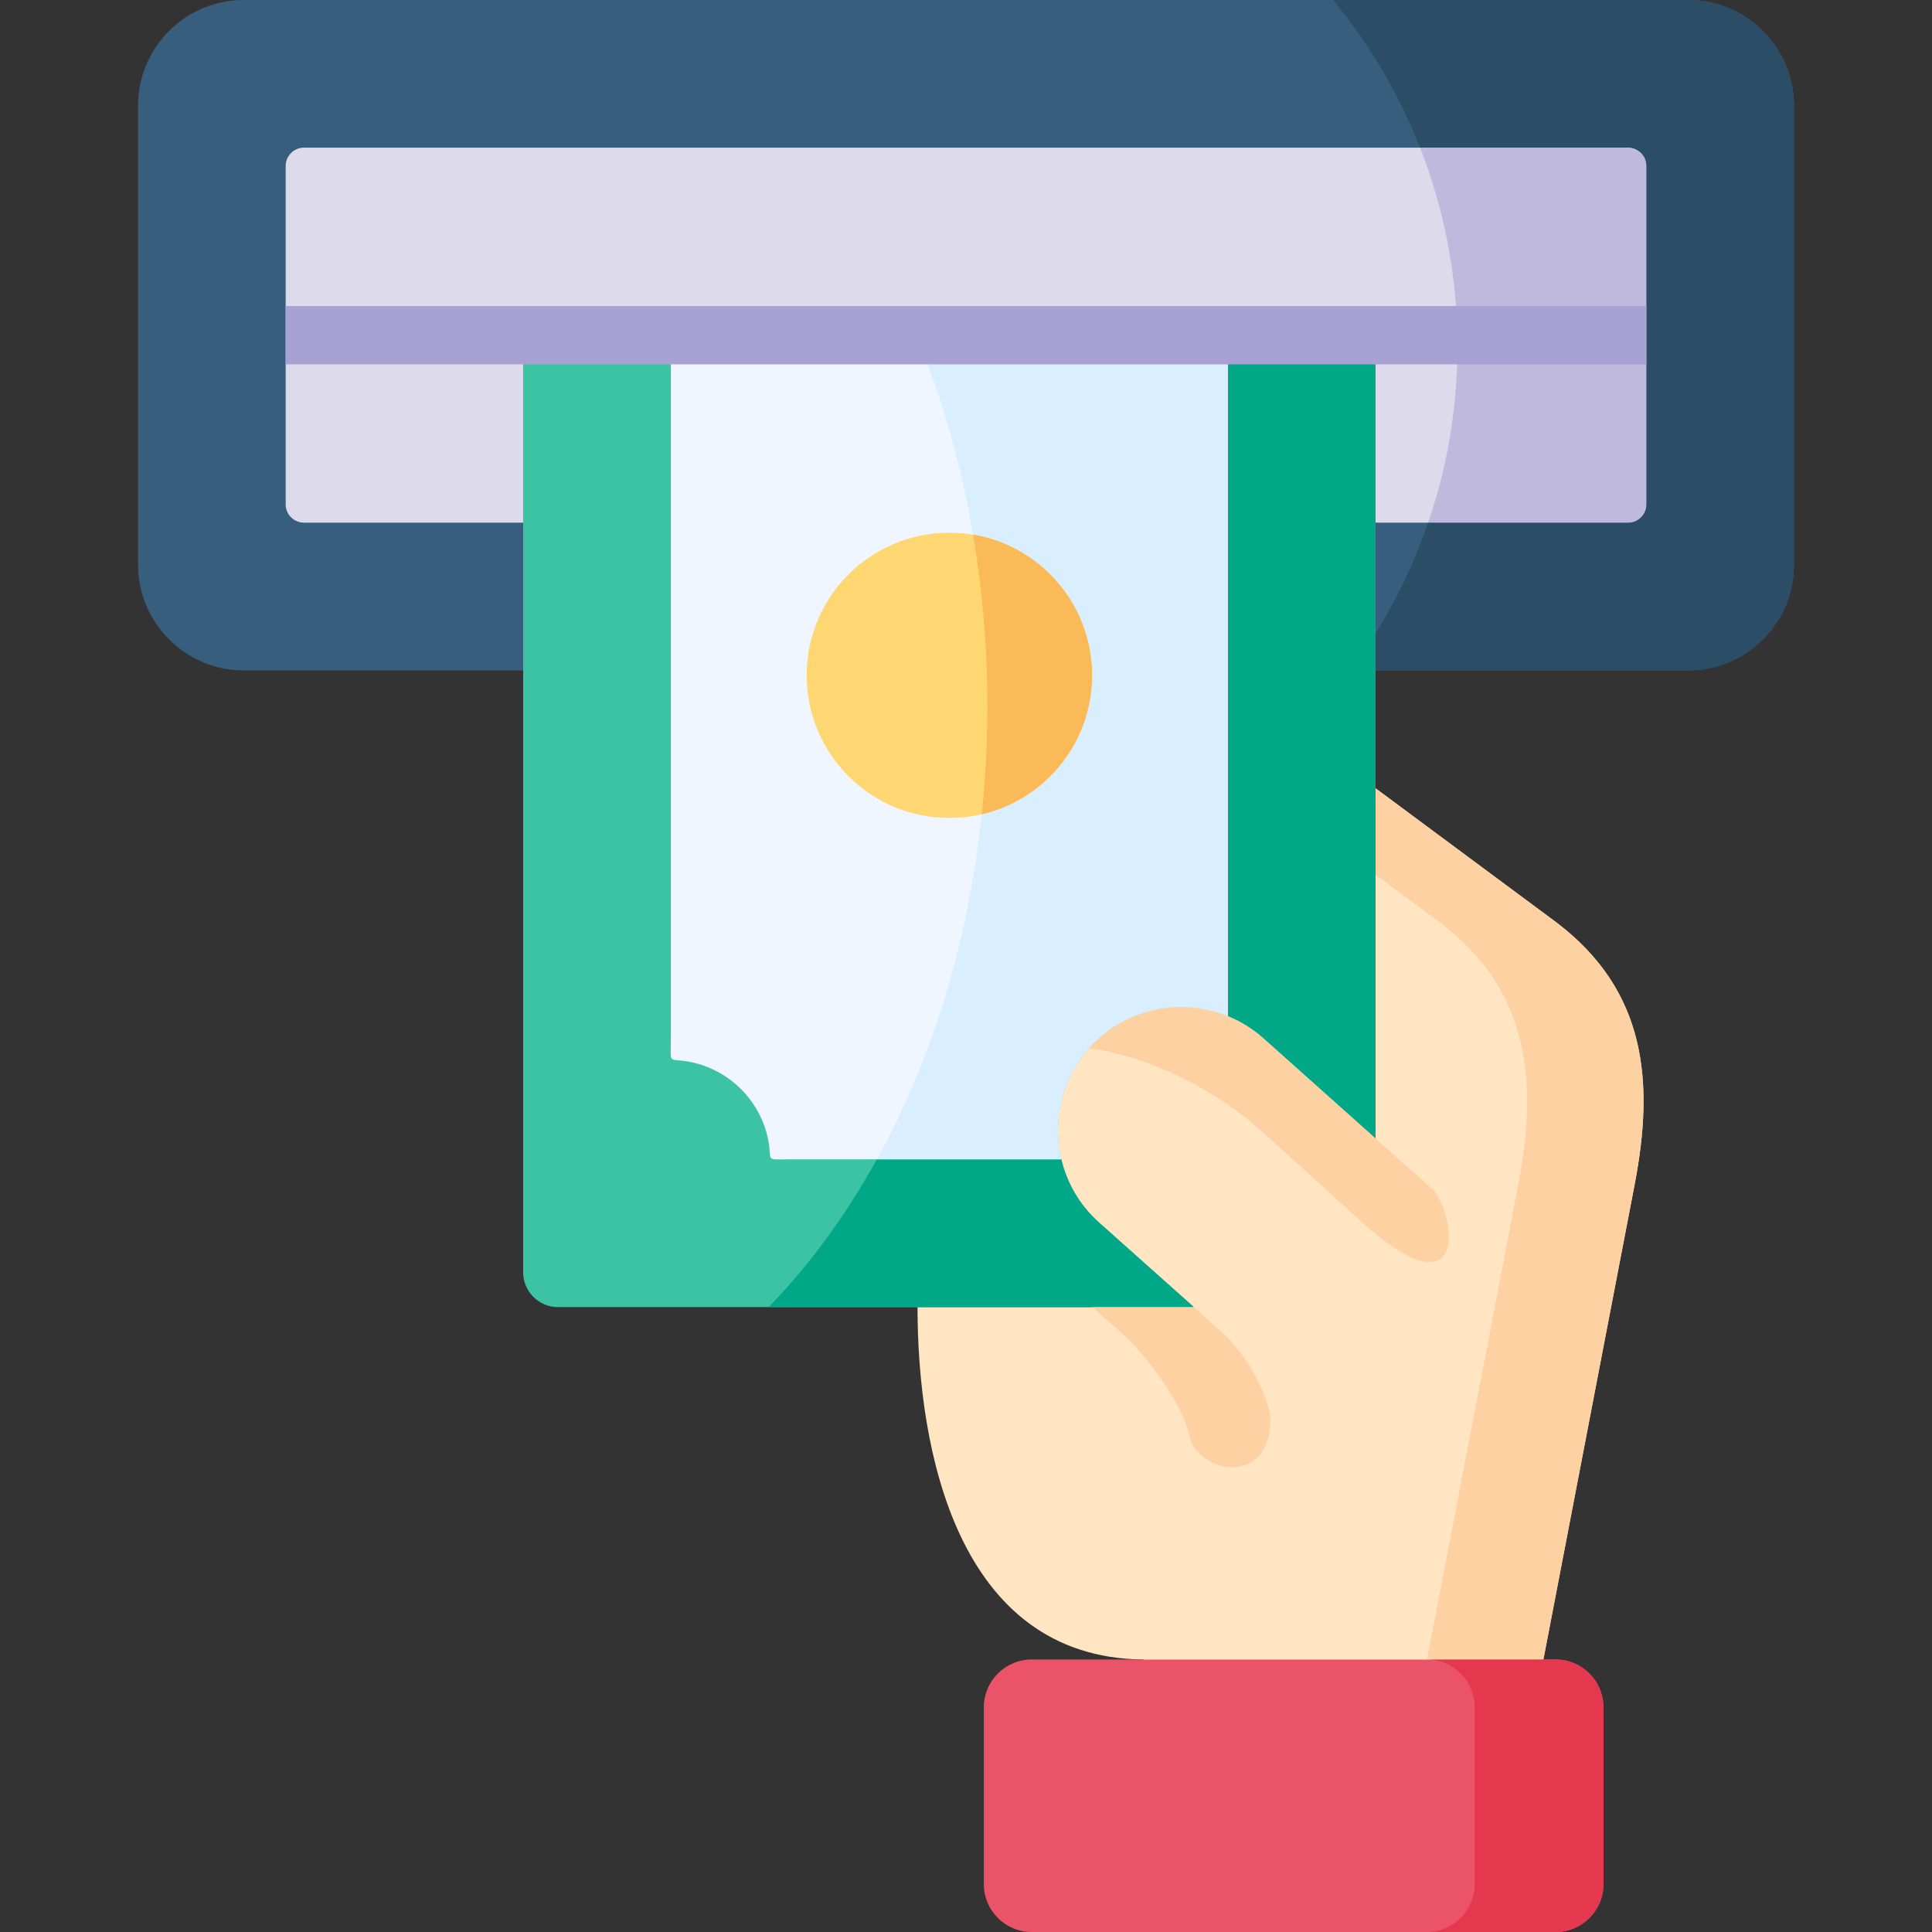 <svg id="Capa_1" enable-background="new 0 0 512 512" height="512" viewBox="0 0 512 512" width="512" xmlns="http://www.w3.org/2000/svg"><rect x="0" y="0" width="512" height="512" fill="#333333" stroke="none"/><g><g><path clip-rule="evenodd" d="m138.64 177.665h225.901 82.902c15.389 0 27.975-12.586 27.975-27.976v-121.713c0-15.214-12.294-27.684-27.42-27.976h-383.996c-15.126.292-27.42 12.761-27.42 27.976v121.714c0 15.389 12.586 27.976 27.975 27.976h74.083z" fill="#375e7d" fill-rule="evenodd"/></g><g><path clip-rule="evenodd" d="m138.64 88.833v49.673 39.16 159.502c0 5.081 4.147 9.228 9.198 9.228h20.821 74.492 73.237 48.153v-44.65-92.833-31.246-39.16-24.822-24.852c-69.032 0-156.84 0-225.901 0z" fill="#3bc3a4" fill-rule="evenodd"/></g><g><path clip-rule="evenodd" d="m209.658 307.235h71.602c-2.424-10.075-.058-21.172 7.33-29.436 9.432-10.6 24.354-13.55 36.823-8.469v-180.497h-147.614v185.608c0 8.556-1.139 5.548 5.928 7.155 9.782 2.278 17.492 9.987 19.711 19.799 1.518 6.628-1.402 5.84 6.22 5.84z" fill="#eff6ff" fill-rule="evenodd"/></g><g><path clip-rule="evenodd" d="m325.411 269.331c3.329 1.343 6.512 3.3 9.344 5.811l29.785 26.603v-92.833-31.246-39.16-49.673h-39.13v180.498z" fill="#00a887" fill-rule="evenodd"/></g><g><path clip-rule="evenodd" d="m334.756 275.142c-2.833-2.511-6.015-4.468-9.344-5.811-12.469-5.081-27.391-2.132-36.823 8.469-7.388 8.264-9.753 19.361-7.33 29.436 1.489 6.249 4.818 12.119 9.958 16.704l25.172 22.456h-73.237c0 38.021 10.629 92.746 59.629 93.388l53.147 22.253 53.087-22.253 24.179-125.861c5.256-27.333 3.095-51.308-20.616-69.384l-48.036-35.627v92.833z" fill="#ffe5c1" fill-rule="evenodd"/></g><g><path clip-rule="evenodd" d="m281.259 307.235h-48.883c-8.176 14.835-17.842 28.005-28.676 39.16h39.451 73.237l-25.172-22.456c-5.139-4.585-8.468-10.455-9.957-16.704z" fill="#00a887" fill-rule="evenodd"/></g><g><path clip-rule="evenodd" d="m232.376 307.235h48.883c-2.424-10.075-.058-21.172 7.33-29.436 9.432-10.6 24.354-13.55 36.823-8.469v-180.497h-82.61c6.745 16.295 11.885 34.05 15.068 52.827 17.9 3.008 31.537 18.573 31.537 37.291 0 17.93-12.469 32.969-29.23 36.853-3.564 34.049-13.375 65.295-27.801 91.431z" fill="#d9eeff" fill-rule="evenodd"/></g><g><path clip-rule="evenodd" d="m381.712 244.538c23.711 18.076 25.872 42.051 20.645 69.384l-24.179 125.861h30.837l24.179-125.861c5.256-27.333 3.095-51.308-20.616-69.384l-48.036-35.627v22.894z" fill="#fed1a3" fill-rule="evenodd"/></g><g><path clip-rule="evenodd" d="m138.642 88.832v49.675h-58.113c-2.627 0-4.821-2.163-4.821-4.821v-44.854z" fill="#dddaec" fill-rule="evenodd"/></g><g><path clip-rule="evenodd" d="m436.292 88.832v44.854c0 2.658-2.194 4.821-4.852 4.821h-66.9v-49.675z" fill="#dddaec" fill-rule="evenodd"/></g><g><path clip-rule="evenodd" d="m436.292 43.947v44.885h-360.584v-44.885c0-2.627 2.194-4.821 4.821-4.821h350.911c2.658 0 4.852 2.195 4.852 4.821z" fill="#dddaec" fill-rule="evenodd"/></g><g><path clip-rule="evenodd" d="m251.591 216.767c20.879 0 37.816-16.908 37.816-37.817 0-20.879-16.937-37.787-37.816-37.787s-37.816 16.908-37.816 37.787c0 20.909 16.937 37.817 37.816 37.817z" fill="#ffd772" fill-rule="evenodd"/></g><g><path clip-rule="evenodd" d="m260.176 215.803c16.762-3.884 29.23-18.923 29.23-36.853 0-18.719-13.637-34.283-31.537-37.291 2.482 14.63 3.796 29.845 3.796 45.497 0 9.724-.496 19.273-1.489 28.647z" fill="#fbba58" fill-rule="evenodd"/></g><g><path clip-rule="evenodd" d="m334.405 299.818 27.04 24.53c25.142 22.456 25.668 2.044 18.776-8.644l-45.466-40.562c-2.833-2.511-6.015-4.468-9.344-5.811-12.469-5.081-27.391-2.132-36.823 8.469 15.799 2.102 33.553 10.921 45.817 22.018z" fill="#fed1a3" fill-rule="evenodd"/></g><g><path clip-rule="evenodd" d="m336.683 375.334c-1.84-9.374-8.527-18.456-12.819-22.252l-7.476-6.687h-26.894l8.76 7.797c4.263 3.825 15.068 17.025 16.937 26.399s21.784 14.367 21.492-5.257z" fill="#fed1a3" fill-rule="evenodd"/></g><g><path clip-rule="evenodd" d="m447.998 0h-94.7c9.607 11.652 17.433 24.851 23.04 39.131h55.103c2.657 0 4.847 2.19 4.847 4.818v44.884 44.854c0 2.657-2.19 4.818-4.847 4.818h-52.971c-3.533 10.367-8.235 20.208-13.929 29.348v9.812h82.902c15.389 0 27.975-12.586 27.975-27.976v-121.713c0-15.215-12.293-27.684-27.42-27.976z" fill="#2b4d66" fill-rule="evenodd"/></g><g><path clip-rule="evenodd" d="m431.441 39.131h-55.103c6.045 15.448 9.52 32.181 9.87 49.702h50.08v-44.884c.001-2.628-2.189-4.818-4.847-4.818z" fill="#beb9dd" fill-rule="evenodd"/></g><g><path clip-rule="evenodd" d="m436.289 88.833h-50.08c.029.964.029 1.927.029 2.92 0 16.353-2.716 32.093-7.768 46.752h52.971c2.657 0 4.847-2.161 4.847-4.818v-44.854z" fill="#beb9dd" fill-rule="evenodd"/></g><g><path d="m75.708 81.106h360.584v15.453h-360.584z" fill="#a7a2d3"/></g><g><path clip-rule="evenodd" d="m409.015 439.812h-105.359c-.292 0-.584-.029-.876-.029h-29.406c-6.95 0-12.644 5.694-12.644 12.645v46.957c0 6.921 5.694 12.615 12.644 12.615h138.911c6.95 0 12.644-5.694 12.644-12.615v-46.957c0-6.95-5.694-12.645-12.644-12.645h-3.271v.029z" fill="#eb5468" fill-rule="evenodd"/></g><g><path clip-rule="evenodd" d="m390.793 452.428v46.957c0 6.921-5.694 12.615-12.615 12.615h34.107c6.95 0 12.644-5.694 12.644-12.615v-46.957c0-6.95-5.694-12.645-12.644-12.645h-3.271v.029h-30.457c6.775.205 12.236 5.782 12.236 12.616z" fill="#e5384f" fill-rule="evenodd"/></g></g></svg>